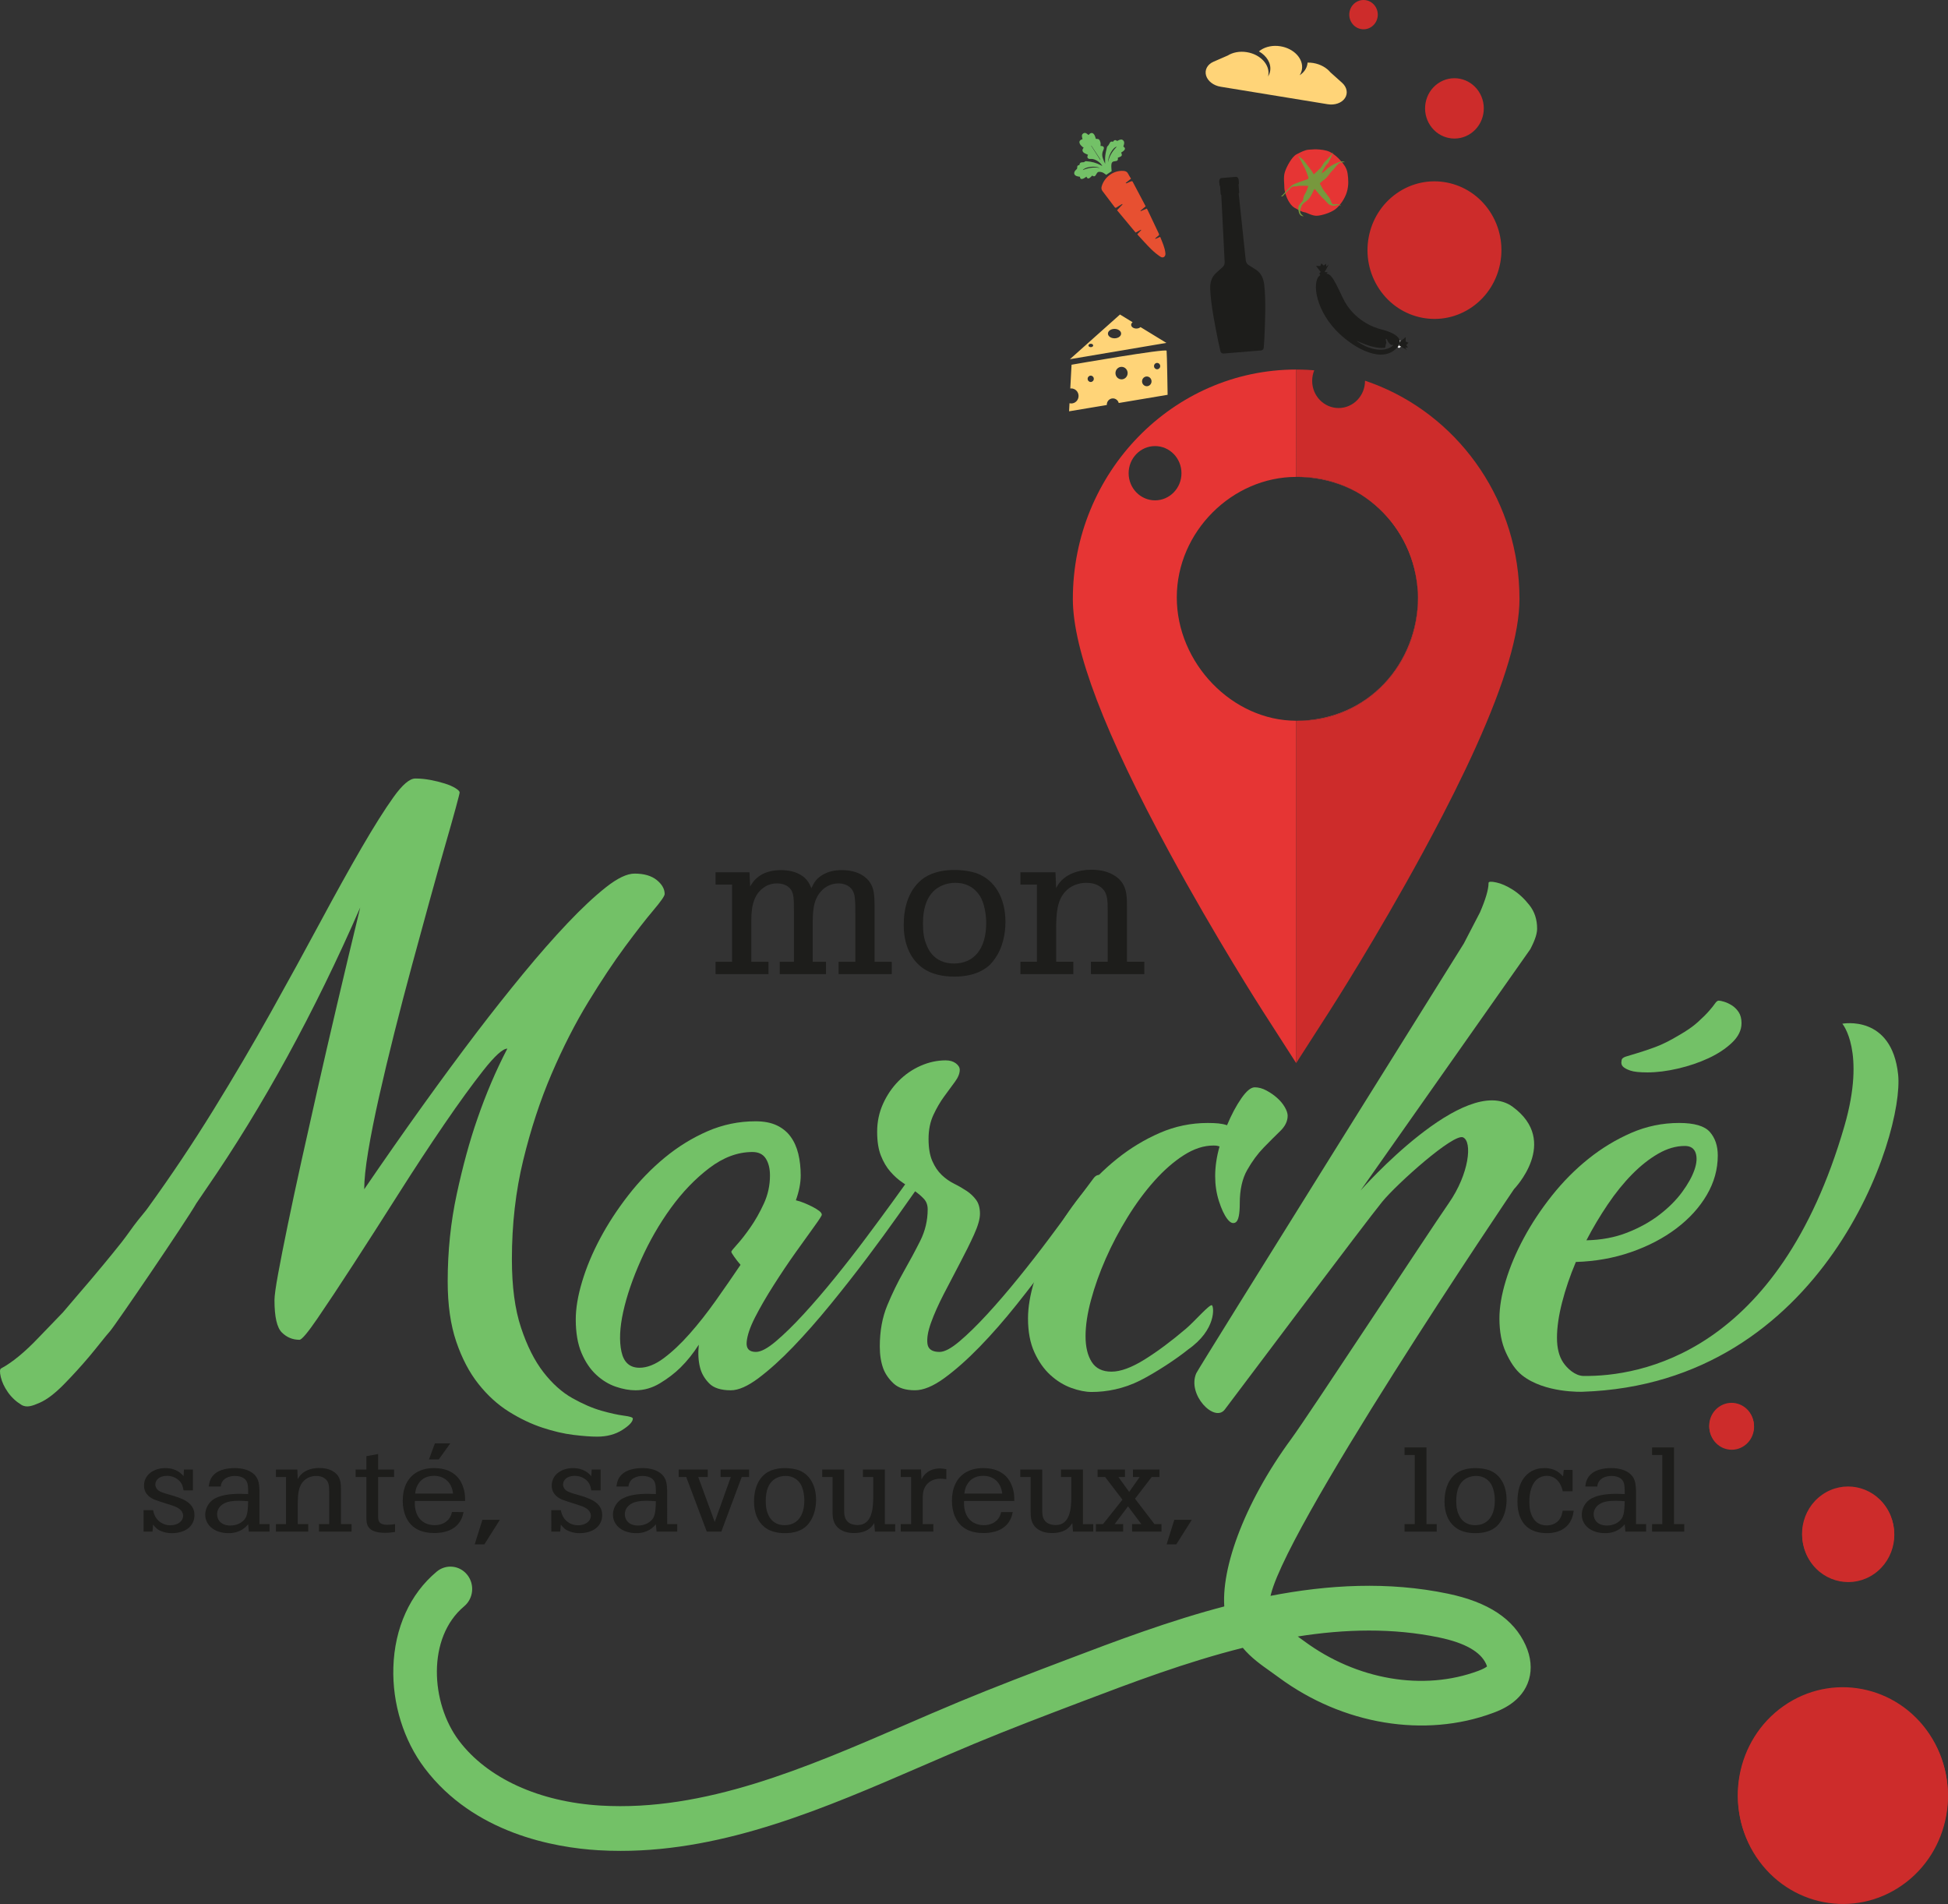 <?xml version="1.0" encoding="utf-8"?>
<!-- Generator: Adobe Illustrator 15.1.0, SVG Export Plug-In . SVG Version: 6.00 Build 0)  -->
<!DOCTYPE svg PUBLIC "-//W3C//DTD SVG 1.1//EN" "http://www.w3.org/Graphics/SVG/1.1/DTD/svg11.dtd">
<svg version="1.1" id="Layer_1" xmlns="http://www.w3.org/2000/svg" xmlns:xlink="http://www.w3.org/1999/xlink" x="0px" y="0px"
	 width="200.5px" height="195.927px" viewBox="0 0 200.5 195.927" enable-background="new 0 0 200.5 195.927" xml:space="preserve">
<rect x="0" y="0" width="200.5" height="195.927" fill="#333333" stroke="none"/>
<path fill="#CD2C2B" d="M153.33,21.739c2.151,3.226,1.35,7.631-1.791,9.841c-3.141,2.209-7.431,1.385-9.582-1.84
	c-2.15-3.226-1.349-7.632,1.793-9.841C146.89,17.69,151.18,18.515,153.33,21.739"/>
<path fill="#CD2C2B" d="M152.193,9.4c0.943,1.414,0.592,3.346-0.785,4.314c-1.377,0.97-3.259,0.608-4.201-0.807
	c-0.943-1.414-0.592-3.346,0.785-4.314C149.369,7.624,151.25,7.986,152.193,9.4"/>
<path fill="#CD2C2B" d="M141.553,0.655c0.459,0.688,0.287,1.624-0.381,2.096c-0.668,0.47-1.582,0.295-2.039-0.393
	c-0.459-0.687-0.287-1.624,0.381-2.095C140.182-0.206,141.096-0.031,141.553,0.655"/>
<path fill="#1D1D1B" d="M15.757,155.4c0.058,0.271,0.13,0.565,0.36,0.871c0.129,0.171,0.59,0.688,1.41,0.688
	c0.792,0,1.323-0.442,1.323-0.981c0-0.209-0.085-0.344-0.115-0.404c-0.157-0.271-0.432-0.43-0.762-0.565
	c-0.273-0.11-1.741-0.551-2.058-0.686c-0.244-0.1-1.093-0.468-1.093-1.448c0-1.178,1.093-1.803,2.173-1.803
	c1.18,0,1.698,0.601,1.898,0.834l0.043-0.688h0.921v2.146h-0.964c-0.043-0.208-0.086-0.49-0.23-0.724
	c-0.301-0.49-0.877-0.772-1.481-0.772c-0.777,0-1.195,0.43-1.195,0.896c0,0.271,0.159,0.479,0.288,0.588
	c0.23,0.186,0.561,0.283,1.166,0.455c1.222,0.355,2.575,0.748,2.575,2.109c0,1.018-0.806,1.852-2.345,1.852
	c-0.36,0-0.662-0.061-0.907-0.146c-0.561-0.171-0.777-0.454-1.007-0.736l-0.058,0.724h-0.921V155.4H15.757z"/>
<path fill="#1D1D1B" d="M26.707,156.836h1.036v0.772h-2.13l-0.072-0.748c-0.288,0.319-0.835,0.907-2.015,0.907
	c-1.481,0-2.402-0.846-2.402-1.9c0-0.576,0.288-1.153,0.747-1.509c0.678-0.504,1.785-0.638,2.821-0.638
	c0.273,0,0.576,0.012,0.849,0.023v-0.417c-0.014-0.466-0.029-0.907-0.432-1.201c-0.216-0.147-0.547-0.245-0.921-0.245
	c-0.547,0-1.38,0.208-1.468,1.091h-1.236c0.057-0.392,0.129-0.931,0.705-1.374c0.403-0.306,1.078-0.527,1.97-0.527
	c0.749,0,1.526,0.186,2.015,0.662c0.489,0.479,0.504,1.068,0.533,1.682V156.836z M24.59,154.432c-0.777,0-1.122,0.123-1.252,0.16
	c-0.646,0.22-0.993,0.699-0.993,1.226c0,0.639,0.475,1.165,1.353,1.165c0.619,0,1.036-0.231,1.266-0.428
	c0.461-0.381,0.547-0.822,0.576-2.074C25.167,154.457,24.893,154.432,24.59,154.432"/>
<path fill="#1D1D1B" d="M35.093,156.836h1.093v0.772h-3.353v-0.772h1.051v-3.238c0-0.687-0.014-1.153-0.475-1.472
	c-0.245-0.185-0.576-0.246-0.862-0.246c-0.518,0-1.009,0.197-1.324,0.553c-0.533,0.564-0.562,1.436-0.576,2.195v2.208h1.078v0.772
	h-3.323v-0.772h1.036v-4.845h-1.036v-0.773h2.202l0.043,0.994c0.072-0.135,0.173-0.32,0.36-0.503c0.36-0.356,1.006-0.65,1.841-0.65
	c0.489,0,0.978,0.085,1.381,0.319c0.849,0.478,0.864,1.238,0.864,1.938V156.836z"/>
<path fill="#1D1D1B" d="M38.919,149.623v1.595h1.641v0.772h-1.641v4.098c0.014,0.393,0.058,0.822,0.95,0.822
	c0.259,0,0.518-0.037,0.791-0.074v0.811c-0.388,0.049-0.676,0.086-1.007,0.086c-1.914,0-1.943-0.921-1.943-1.607v-4.135h-1.108
	v-0.772h1.108v-1.374L38.919,149.623z"/>
<path fill="#1D1D1B" d="M47.709,155.597c-0.272,1.521-1.466,2.159-3.021,2.159c-0.561,0-1.266-0.099-1.826-0.43
	c-0.979-0.563-1.411-1.704-1.411-2.883c0-1.165,0.375-2.354,1.51-2.979c0.418-0.222,0.979-0.394,1.699-0.394
	c2.302,0,2.849,1.51,2.977,1.865c0.232,0.625,0.232,1.042,0.232,1.521h-5.167c-0.014,0.28-0.014,0.589,0.072,0.956
	c0.203,0.858,0.849,1.533,1.972,1.533c0.619,0,1.036-0.232,1.266-0.441c0.36-0.319,0.461-0.699,0.504-0.908H47.709z M46.631,153.695
	c-0.144-1.251-0.993-1.828-1.957-1.828s-1.396,0.491-1.596,0.799c-0.275,0.403-0.304,0.735-0.347,1.029H46.631z M44.76,148.531
	h1.583l-1.18,1.645h-1.007L44.76,148.531z"/>
<polygon fill="#1D1D1B" points="49.652,156.395 51.449,156.395 49.853,158.921 48.86,158.921 "/>
<path fill="#1D1D1B" d="M57.722,155.4c0.058,0.271,0.13,0.565,0.36,0.871c0.129,0.171,0.59,0.688,1.41,0.688
	c0.792,0,1.323-0.442,1.323-0.981c0-0.209-0.085-0.344-0.115-0.404c-0.157-0.271-0.432-0.43-0.762-0.565
	c-0.273-0.11-1.741-0.551-2.058-0.686c-0.244-0.1-1.093-0.468-1.093-1.448c0-1.178,1.093-1.803,2.173-1.803
	c1.18,0,1.698,0.601,1.898,0.834l0.043-0.688h0.921v2.146h-0.964c-0.043-0.208-0.086-0.49-0.23-0.724
	c-0.301-0.49-0.877-0.772-1.481-0.772c-0.777,0-1.195,0.43-1.195,0.896c0,0.271,0.159,0.479,0.288,0.588
	c0.23,0.186,0.561,0.283,1.166,0.455c1.222,0.355,2.575,0.748,2.575,2.109c0,1.018-0.806,1.852-2.345,1.852
	c-0.36,0-0.662-0.061-0.907-0.146c-0.561-0.171-0.777-0.454-1.007-0.736l-0.058,0.724h-0.921V155.4H57.722z"/>
<path fill="#1D1D1B" d="M68.671,156.836h1.036v0.772h-2.13l-0.072-0.748c-0.288,0.319-0.835,0.907-2.015,0.907
	c-1.481,0-2.402-0.846-2.402-1.9c0-0.576,0.288-1.153,0.747-1.509c0.678-0.504,1.785-0.638,2.821-0.638
	c0.273,0,0.576,0.012,0.849,0.023v-0.417c-0.014-0.466-0.029-0.907-0.432-1.201c-0.216-0.147-0.547-0.245-0.921-0.245
	c-0.547,0-1.38,0.208-1.468,1.091h-1.236c0.057-0.392,0.129-0.931,0.705-1.374c0.402-0.306,1.078-0.527,1.97-0.527
	c0.749,0,1.526,0.186,2.015,0.662c0.489,0.479,0.504,1.068,0.533,1.682V156.836z M66.555,154.432c-0.777,0-1.122,0.123-1.252,0.16
	c-0.646,0.22-0.993,0.699-0.993,1.226c0,0.639,0.475,1.165,1.353,1.165c0.619,0,1.036-0.231,1.266-0.428
	c0.461-0.381,0.547-0.822,0.576-2.074C67.131,154.457,66.857,154.432,66.555,154.432"/>
<polygon fill="#1D1D1B" points="77.104,151.218 77.104,151.99 76.342,151.99 74.242,157.609 72.745,157.609 70.631,151.99 
	69.854,151.99 69.854,151.218 72.846,151.218 72.846,151.99 71.867,151.99 73.564,156.615 75.219,151.99 74.17,151.99 
	74.17,151.218 "/>
<path fill="#1D1D1B" d="M78.715,151.696c1.036-0.858,2.835-0.662,3.526-0.394c1.064,0.406,1.754,1.51,1.754,3.03
	c0,0.712-0.158,1.645-0.705,2.368c-0.187,0.271-0.806,1.067-2.503,1.067c-0.662,0-1.482-0.122-2.101-0.625
	c-0.719-0.577-1.079-1.51-1.079-2.613C77.607,153.499,77.866,152.408,78.715,151.696 M80.039,152.04
	c-0.964,0.405-1.223,1.41-1.223,2.392c0,0.503,0.043,0.958,0.244,1.398c0.087,0.221,0.475,1.117,1.698,1.117
	c1.28,0,2.028-0.945,2.028-2.54c0-0.663-0.158-1.288-0.358-1.644c-0.187-0.318-0.633-0.884-1.583-0.884
	C80.586,151.88,80.298,151.93,80.039,152.04"/>
<path fill="#1D1D1B" d="M84.628,151.218h2.258v4.306c0.016,0.368,0.043,0.871,0.504,1.178c0.288,0.196,0.662,0.233,0.878,0.233
	c1.511,0,1.597-1.754,1.612-2.858v-2.086h-1.065v-0.772h2.259v5.618h1.065v0.773h-2.087l-0.072-0.884
	c-0.201,0.319-0.633,1.03-2.101,1.03c-0.387,0-0.95-0.061-1.438-0.393c-0.734-0.515-0.748-1.263-0.748-1.79v-3.583h-1.065V151.218z"
	/>
<path fill="#1D1D1B" d="M94.843,152.248c0.129-0.244,0.259-0.49,0.604-0.748c0.36-0.258,0.819-0.393,1.281-0.393
	c0.229,0,0.416,0.037,0.675,0.074v1.03c-0.216-0.025-0.403-0.05-0.603-0.05c-0.763,0-1.18,0.344-1.353,0.528
	c-0.475,0.502-0.475,1.128-0.475,1.655v2.49h1.094v0.772h-3.353v-0.772h1.065v-4.846h-1.065v-0.771h2.086L94.843,152.248z"/>
<path fill="#1D1D1B" d="M104.237,155.597c-0.272,1.521-1.468,2.159-3.022,2.159c-0.561,0-1.265-0.099-1.826-0.43
	c-0.979-0.563-1.411-1.704-1.411-2.883c0-1.165,0.375-2.354,1.511-2.979c0.418-0.222,0.979-0.394,1.699-0.394
	c2.301,0,2.848,1.51,2.977,1.865c0.231,0.625,0.231,1.042,0.231,1.521H99.23c-0.014,0.28-0.014,0.589,0.072,0.956
	c0.202,0.858,0.848,1.533,1.971,1.533c0.619,0,1.035-0.232,1.266-0.441c0.36-0.319,0.461-0.699,0.504-0.908H104.237z
	 M103.158,153.695c-0.145-1.251-0.993-1.828-1.957-1.828c-0.963,0-1.395,0.491-1.596,0.799c-0.274,0.403-0.303,0.735-0.346,1.029
	H103.158z"/>
<path fill="#1D1D1B" d="M105.014,151.218h2.258v4.306c0.016,0.368,0.043,0.871,0.504,1.178c0.288,0.196,0.662,0.233,0.879,0.233
	c1.51,0,1.596-1.754,1.611-2.858v-2.086h-1.064v-0.772h2.258v5.618h1.065v0.773h-2.087l-0.072-0.884
	c-0.201,0.319-0.633,1.03-2.101,1.03c-0.388,0-0.95-0.061-1.438-0.393c-0.733-0.515-0.748-1.263-0.748-1.79v-3.583h-1.064V151.218z"
	/>
<polygon fill="#1D1D1B" points="112.969,151.218 115.789,151.218 115.789,151.99 115.113,151.99 116.222,153.524 117.3,151.99 
	116.609,151.99 116.609,151.218 119.343,151.218 119.343,151.99 118.537,151.99 116.824,154.224 118.824,156.836 119.545,156.836 
	119.545,157.609 116.523,157.609 116.523,156.836 117.473,156.836 116.104,155.008 114.725,156.836 115.603,156.836 
	115.603,157.609 112.797,157.609 112.797,156.836 113.529,156.836 115.531,154.321 113.746,151.99 112.969,151.99 "/>
<polygon fill="#1D1D1B" points="120.868,156.395 122.666,156.395 121.069,158.921 120.076,158.921 "/>
<polygon fill="#1D1D1B" points="144.563,148.948 146.821,148.948 146.821,156.835 147.873,156.835 147.873,157.608 144.563,157.608 
	144.563,156.835 145.614,156.835 145.614,149.722 144.563,149.722 "/>
<path fill="#1D1D1B" d="M149.786,151.696c1.036-0.858,2.835-0.662,3.526-0.394c1.063,0.406,1.754,1.51,1.754,3.03
	c0,0.712-0.158,1.645-0.705,2.368c-0.188,0.271-0.807,1.067-2.503,1.067c-0.662,0-1.482-0.122-2.101-0.625
	c-0.72-0.577-1.08-1.51-1.08-2.613C148.678,153.499,148.938,152.408,149.786,151.696 M151.11,152.04
	c-0.964,0.405-1.224,1.41-1.224,2.392c0,0.503,0.043,0.958,0.244,1.398c0.088,0.221,0.475,1.117,1.698,1.117
	c1.28,0,2.028-0.945,2.028-2.54c0-0.663-0.158-1.288-0.358-1.644c-0.187-0.318-0.633-0.884-1.583-0.884
	C151.657,151.88,151.369,151.93,151.11,152.04"/>
<path fill="#1D1D1B" d="M161.972,155.462c-0.043,0.356-0.172,1.289-1.065,1.865c-0.272,0.184-0.819,0.44-1.682,0.44
	c-1.756,0-2.346-0.919-2.52-1.177c-0.402-0.626-0.518-1.349-0.518-2.073c0-1.178,0.288-1.901,0.633-2.392
	c0.433-0.601,1.123-1.055,2.131-1.055c1.123,0,1.611,0.526,1.928,0.857l0.072-0.662h0.906v2.195h-1.008
	c-0.058-0.244-0.13-0.514-0.316-0.821c-0.2-0.331-0.633-0.772-1.323-0.772c-0.345,0-0.662,0.109-0.892,0.27
	c-0.303,0.209-0.547,0.553-0.691,0.97c-0.172,0.466-0.217,0.957-0.217,1.447c0,0.625,0.088,1.264,0.476,1.79
	c0.187,0.258,0.562,0.626,1.31,0.626c0.476,0,0.879-0.172,1.138-0.417c0.401-0.38,0.474-0.907,0.502-1.092H161.972z"/>
<path fill="#1D1D1B" d="M168.389,156.836h1.036v0.772h-2.13l-0.072-0.748c-0.288,0.319-0.835,0.907-2.016,0.907
	c-1.48,0-2.401-0.846-2.401-1.9c0-0.576,0.288-1.153,0.747-1.509c0.678-0.504,1.785-0.638,2.82-0.638
	c0.273,0,0.576,0.012,0.85,0.023v-0.417c-0.014-0.466-0.029-0.907-0.432-1.201c-0.217-0.147-0.547-0.245-0.922-0.245
	c-0.547,0-1.379,0.208-1.467,1.091h-1.236c0.057-0.392,0.129-0.931,0.705-1.374c0.402-0.306,1.078-0.527,1.97-0.527
	c0.749,0,1.526,0.186,2.015,0.662c0.489,0.479,0.504,1.068,0.533,1.682V156.836z M166.272,154.432c-0.776,0-1.122,0.123-1.252,0.16
	c-0.646,0.22-0.993,0.699-0.993,1.226c0,0.639,0.476,1.165,1.354,1.165c0.619,0,1.035-0.231,1.266-0.428
	c0.461-0.381,0.547-0.822,0.576-2.074C166.849,154.457,166.574,154.432,166.272,154.432"/>
<polygon fill="#1D1D1B" points="170.042,148.948 172.3,148.948 172.3,156.835 173.351,156.835 173.351,157.608 170.042,157.608 
	170.042,156.835 171.093,156.835 171.093,149.722 170.042,149.722 "/>
<path fill="#1D1D1B" d="M77.212,91.227c0.235-0.422,0.943-1.69,3.183-1.69c0.259,0,0.802,0.021,1.368,0.202
	c1.249,0.422,1.557,1.187,1.745,1.669c0.118-0.241,0.236-0.522,0.496-0.844c0.329-0.362,1.084-1.027,2.641-1.027
	c1.863,0,2.642,0.906,2.853,1.207c0.496,0.685,0.496,1.448,0.52,2.435v5.791h1.768v1.268h-5.471v-1.268h1.721v-5.007
	c0-0.503,0-1.007-0.047-1.509c-0.023-0.302-0.094-0.603-0.259-0.864c-0.284-0.442-0.827-0.685-1.415-0.685
	c-0.731,0-1.392,0.322-1.817,0.825c-0.825,0.905-0.849,2.152-0.849,3.559v3.681h1.369v1.268h-4.764v-1.268h1.462v-5.208
	c0-1.268-0.023-1.73-0.26-2.152c-0.353-0.543-0.943-0.704-1.486-0.704c-0.684,0-1.155,0.262-1.438,0.483
	c-1.179,0.885-1.202,2.454-1.202,3.54v4.041h1.768v1.268h-5.447v-1.268h1.697v-7.943h-1.697v-1.267h3.49L77.212,91.227z"/>
<path fill="#1D1D1B" d="M94.834,90.543c1.697-1.407,4.645-1.086,5.777-0.645c1.747,0.664,2.877,2.475,2.877,4.968
	c0,1.166-0.26,2.695-1.155,3.882c-0.308,0.441-1.321,1.75-4.104,1.75c-1.084,0-2.429-0.201-3.443-1.026
	c-1.179-0.945-1.769-2.473-1.769-4.284C93.017,93.5,93.442,91.71,94.834,90.543 M97.002,91.105c-1.58,0.664-2.004,2.313-2.004,3.922
	c0,0.825,0.071,1.568,0.401,2.292c0.142,0.362,0.778,1.831,2.783,1.831c2.099,0,3.324-1.549,3.324-4.163
	c0-1.087-0.259-2.111-0.588-2.694c-0.307-0.523-1.039-1.448-2.595-1.448C97.899,90.845,97.427,90.925,97.002,91.105"/>
<path fill="#1D1D1B" d="M115.99,98.969h1.793v1.268h-5.496v-1.268h1.723V93.66c0-1.126-0.023-1.891-0.777-2.414
	c-0.402-0.301-0.945-0.401-1.416-0.401c-0.848,0-1.65,0.321-2.17,0.904c-0.873,0.925-0.92,2.353-0.942,3.601v3.619h1.769v1.268
	h-5.447v-1.268h1.697v-7.943h-1.697v-1.268h3.607l0.071,1.629c0.117-0.221,0.282-0.521,0.588-0.824
	c0.591-0.583,1.652-1.065,3.019-1.065c0.804,0,1.605,0.141,2.265,0.522c1.392,0.784,1.415,2.031,1.415,3.179V98.969z"/>
<path fill="#73C167" d="M122.088,136.711c-1.508,1.286-2.933,2.347-4.273,3.183c-1.342,0.836-2.48,1.254-3.415,1.254
	s-1.612-0.333-2.035-0.999c-0.422-0.665-0.633-1.548-0.633-2.647c0-1.099,0.188-2.346,0.565-3.738
	c0.377-1.394,0.882-2.811,1.515-4.25c0.633-1.44,1.38-2.856,2.239-4.25s1.777-2.64,2.758-3.739s1.99-1.981,3.029-2.647
	c1.041-0.666,2.059-0.999,3.054-0.999c0.149,0,0.271,0.009,0.362,0.023c0.09,0.016,0.18,0.04,0.271,0.07
	c-0.151,0.526-0.265,1.045-0.339,1.556c-0.076,0.511-0.113,1.015-0.113,1.51c0,0.898,0.127,1.749,0.385,2.554
	c0.256,0.807,0.541,1.417,0.858,1.836c0.317,0.418,0.61,0.533,0.882,0.348c0.271-0.187,0.407-0.836,0.407-1.951
	c0-1.393,0.256-2.538,0.769-3.437c0.512-0.897,1.078-1.664,1.696-2.3c0.617-0.634,1.183-1.198,1.695-1.694
	c0.513-0.495,0.769-1.022,0.769-1.579c0-0.248-0.098-0.542-0.294-0.883s-0.46-0.657-0.791-0.952c-0.331-0.294-0.7-0.549-1.108-0.767
	c-0.406-0.217-0.807-0.324-1.197-0.324c-0.393,0-0.854,0.379-1.38,1.138c-0.528,0.759-1.017,1.68-1.47,2.763
	c-0.271-0.093-0.565-0.153-0.881-0.186c-0.317-0.03-0.687-0.046-1.108-0.046c-1.72,0-3.362,0.341-4.929,1.021
	c-1.568,0.682-3.039,1.572-4.41,2.671c-1.373,1.1-2.623,2.361-3.754,3.785c-1.129,1.424-2.094,2.88-2.894,4.366
	c-0.799,1.486-1.417,2.949-1.854,4.389c-0.438,1.44-0.655,2.733-0.655,3.878c0,1.363,0.218,2.524,0.655,3.484
	s0.988,1.741,1.65,2.345c0.663,0.604,1.381,1.045,2.149,1.324c0.768,0.278,1.469,0.418,2.102,0.418c1.538,0,3.286-0.326,4.976-1.178
	c1.627-0.821,3.783-2.244,4.959-3.202c2.889-2.022,2.656-4.363,2.445-4.537C124.531,134.146,122.965,135.963,122.088,136.711"/>
<path fill="#73C167" d="M130.695,164.688c0.559-6.029,25.139-42.326,25.139-42.326s4.752-4.881-0.141-8.47
	c-4.893-3.588-15.653,8.613-15.653,8.613l17.47-24.833c0.562-1.079,0.699-1.678,0.699-2.123c0-0.931-0.263-1.73-0.787-2.4
	c-0.526-0.67-1.097-1.2-1.713-1.591c-0.615-0.39-1.187-0.642-1.711-0.753c-0.525-0.112-0.787-0.093-0.787,0.056
	c0,0.665-0.3,1.681-0.885,3.032l-1.664,3.205c0,0-27.296,43.672-27.533,44.212c-0.968,2.202,1.885,5.132,2.936,3.732
	c0.666-0.889,14.675-19.522,16.212-21.389c1.537-1.867,7.329-7.046,8.308-6.615s0.637,3.744-1.459,6.759
	c-2.097,3.015-14.391,21.78-16.213,24.259c-4.963,6.751-7.509,13.888-6.81,18.051c0.001,0.004-0.011-0.15-0.011-0.15
	c0.018,0.091,0.023,0.099,0.01-0.021c-0.024-0.193-0.055-0.245-0.055-0.245"/>
<path fill="#73C167" d="M167.806,110.168c0.36,0.124,0.948,0.186,1.765,0.186c0.963,0,2.012-0.132,3.141-0.395
	c1.132-0.264,2.179-0.619,3.144-1.068c0.966-0.449,1.771-0.983,2.42-1.603c0.647-0.619,0.972-1.284,0.972-1.997
	c0-0.466-0.098-0.844-0.293-1.139c-0.196-0.294-0.431-0.525-0.701-0.696c-0.271-0.169-0.536-0.294-0.793-0.371
	c-0.256-0.077-0.444-0.116-0.564-0.116s-0.248,0.101-0.384,0.302c-0.136,0.202-0.347,0.464-0.634,0.789
	c-0.286,0.325-0.672,0.705-1.153,1.138c-0.481,0.435-1.13,0.884-1.944,1.348c-0.875,0.526-1.666,0.922-2.373,1.185
	c-0.709,0.263-1.328,0.472-1.854,0.627c-0.528,0.155-0.935,0.278-1.222,0.371s-0.43,0.232-0.43,0.418
	c-0.06,0.248-0.015,0.449,0.137,0.604C167.188,109.904,167.443,110.044,167.806,110.168"/>
<path fill="#73C167" d="M195.366,110.563c-0.663-6.201-5.743-5.218-5.743-5.218s2.444,2.829,0.221,10.511
	c-6.786,23.455-21.073,25.815-26.889,25.735c-0.861-0.031-1.668-0.794-2.068-1.396c-0.422-0.634-0.633-1.478-0.633-2.53
	s0.172-2.261,0.52-3.623s0.82-2.756,1.424-4.181c2.02-0.062,3.919-0.401,5.699-1.021c1.777-0.619,3.33-1.433,4.656-2.438
	c1.328-1.006,2.367-2.151,3.121-3.437s1.131-2.641,1.131-4.064c0-0.991-0.271-1.796-0.814-2.415
	c-0.542-0.619-1.598-0.929-3.166-0.929c-1.718,0-3.361,0.341-4.928,1.021c-1.568,0.683-3.038,1.572-4.41,2.672
	s-2.622,2.361-3.753,3.784c-1.131,1.426-2.097,2.881-2.894,4.367c-0.801,1.486-1.418,2.949-1.854,4.39
	c-0.438,1.438-0.655,2.732-0.655,3.878c0,1.362,0.217,2.523,0.655,3.482c0.437,0.961,0.953,1.784,1.649,2.347
	c2.338,1.882,6.248,1.719,6.248,1.719C187.77,142.407,196.028,116.763,195.366,110.563 M165.477,123.944
	c0.798-1.182,1.635-2.217,2.51-3.104c0.874-0.888,1.771-1.594,2.689-2.123c0.92-0.529,1.832-0.794,2.736-0.794
	c0.573,0,0.942,0.233,1.109,0.701c0.164,0.466,0.127,1.05-0.114,1.749c-0.241,0.7-0.663,1.463-1.266,2.286
	c-0.603,0.824-1.38,1.603-2.329,2.334c-0.949,0.732-2.057,1.347-3.323,1.845c-1.267,0.497-2.668,0.762-4.206,0.793
	C163.946,126.355,164.678,125.127,165.477,123.944"/>
<path fill="#73C167" d="M63.896,190.462c-0.771,0-1.544-0.021-2.322-0.067c-4.493-0.269-12.789-1.723-17.872-8.451
	c-2.159-2.858-3.331-6.638-3.215-10.369c0.126-4.051,1.71-7.548,4.459-9.847c0.959-0.803,2.37-0.654,3.151,0.332
	c0.781,0.984,0.636,2.433-0.323,3.235c-3.851,3.221-3.458,9.957-0.533,13.829c2.919,3.865,8.238,6.299,14.593,6.677
	c10.667,0.632,21.125-3.891,31.239-8.266c1.829-0.792,3.721-1.611,5.583-2.386c3.694-1.536,7.477-2.973,11.136-4.362
	c5.029-1.909,10.597-4.022,16.434-5.536c-0.395-5.038,3.273-10.216,7.895-16.744c0.649-0.915,1.317-1.859,1.998-2.836
	c0.719-1.032,1.684-2.206,2.689-1.466s1.238,2.176,0.518,3.21c-0.686,0.985-1.361,1.939-2.017,2.864
	c-3.672,5.186-6.446,10.651-6.624,13.956c6-1.168,12.203-1.521,18.344-0.239c4.161,0.869,6.776,2.603,7.995,5.3
	c0.548,1.212,0.668,2.433,0.349,3.53c-0.674,2.313-2.946,3.159-3.693,3.438c-7.025,2.615-15.48,1.217-22.068-3.654
	c-0.281-0.208-0.561-0.406-0.834-0.6c-0.976-0.69-2.018-1.429-2.861-2.442c-5.85,1.465-11.483,3.604-16.539,5.522
	c-3.658,1.39-7.409,2.814-11.039,4.323c-1.833,0.763-3.711,1.575-5.526,2.361C84.931,186.05,74.733,190.462,63.896,190.462
	 M133.572,168.401c0.217,0.154,0.436,0.311,0.657,0.475c5.401,3.995,12.269,5.168,17.925,3.063c0.54-0.202,0.791-0.367,0.898-0.453
	c-0.016-0.062-0.042-0.146-0.09-0.251c-0.571-1.263-2.194-2.182-4.826-2.73C143.35,167.505,138.428,167.632,133.572,168.401"/>
<path fill="#73C167" d="M64.203,145.675c-0.624-0.081-1.394-0.25-2.309-0.51c-0.916-0.261-1.91-0.691-2.981-1.291
	c-1.073-0.602-2.066-1.492-2.982-2.672c-0.916-1.182-1.686-2.711-2.308-4.593c-0.625-1.882-0.936-4.224-0.936-7.024
	c0-3.604,0.389-7.005,1.169-10.207c0.779-3.202,1.754-6.164,2.923-8.886c1.169-2.723,2.426-5.184,3.77-7.386
	c1.345-2.2,2.602-4.092,3.771-5.674c1.169-1.581,2.143-2.831,2.923-3.753c0.779-0.92,1.169-1.479,1.169-1.681
	c0-0.52-0.273-1-0.818-1.441c-0.547-0.439-1.306-0.66-2.28-0.66c-0.78,0-1.764,0.472-2.952,1.411
	c-1.19,0.941-2.505,2.171-3.946,3.692c-1.442,1.521-2.962,3.253-4.56,5.194s-3.176,3.932-4.735,5.974
	c-3.624,4.763-7.502,10.167-11.633,16.211c0-0.961,0.136-2.261,0.409-3.903c0.273-1.641,0.643-3.502,1.111-5.584
	c0.468-2.08,0.994-4.281,1.578-6.604c0.585-2.321,1.189-4.633,1.813-6.936c0.622-2.301,1.227-4.512,1.812-6.634
	c0.584-2.121,1.111-3.993,1.578-5.614c0.468-1.62,0.838-2.932,1.111-3.932c0.272-1.001,0.409-1.541,0.409-1.622
	c0-0.12-0.146-0.27-0.439-0.45c-0.292-0.18-0.662-0.34-1.11-0.479c-0.448-0.141-0.935-0.26-1.461-0.361
	c-0.527-0.099-1.044-0.149-1.55-0.149c-0.584,0-1.335,0.641-2.25,1.922c-0.916,1.28-2.008,3.012-3.274,5.192
	c-1.267,2.183-2.68,4.725-4.238,7.625c-1.559,2.903-3.254,5.995-5.086,9.276c-1.832,3.283-3.81,6.645-5.933,10.087
	c-2.125,3.443-4.375,6.805-6.752,10.087c-0.066,0.091-0.136,0.179-0.202,0.271c-0.538,0.646-1.099,1.338-1.683,2.168
	c-0.259,0.366-0.54,0.738-0.827,1.111c-0.623,0.782-1.25,1.556-1.883,2.318c-0.434,0.517-0.863,1.027-1.276,1.525
	c-0.537,0.632-1.074,1.261-1.612,1.883c-0.443,0.514-0.858,1.001-1.253,1.471c-0.844,0.896-1.684,1.731-2.48,2.572
	c-1.424,1.502-2.716,2.566-3.873,3.192c-0.153,0.067-0.168,0.364-0.044,0.891c0.124,0.525,0.37,1.049,0.737,1.569
	c0.367,0.521,0.826,0.95,1.378,1.289c0.553,0.34,1.163,0.105,1.897-0.216c0.734-0.32,1.565-0.954,2.493-1.899
	c0.928-0.946,1.805-1.91,2.633-2.893c0.828-0.982,1.61-2.016,2.109-2.573c0.498-0.555,7.803-11.263,8.886-13.16
	c0.342-0.509,0.682-1.011,1.021-1.5c5.846-8.486,11.126-18.134,15.842-28.94c-1.676,6.925-3.157,13.23-4.443,18.913
	c-0.546,2.402-1.081,4.794-1.607,7.174c-0.527,2.382-0.994,4.564-1.403,6.545c-0.409,1.981-0.741,3.662-0.994,5.043
	c-0.254,1.381-0.38,2.292-0.38,2.732c0,1.721,0.253,2.832,0.76,3.332c0.506,0.501,1.111,0.751,1.812,0.751
	c0.234,0,0.857-0.74,1.871-2.223c1.013-1.479,2.24-3.332,3.683-5.553c1.441-2.222,2.981-4.623,4.618-7.205
	c1.637-2.582,3.215-4.983,4.735-7.205s2.864-4.071,4.033-5.554c1.169-1.479,1.988-2.221,2.455-2.221
	c-1.169,2.242-2.202,4.663-3.098,7.265c-0.78,2.242-1.481,4.803-2.104,7.686c-0.624,2.882-0.936,5.884-0.936,9.006
	c0,2.401,0.293,4.463,0.877,6.184c0.585,1.722,1.345,3.172,2.28,4.354c0.935,1.18,1.978,2.131,3.127,2.852
	c1.15,0.72,2.3,1.271,3.449,1.651c1.15,0.38,2.222,0.63,3.216,0.75c0.994,0.12,1.802,0.181,2.426,0.181
	c1.013,0,1.879-0.231,2.601-0.691c0.721-0.46,1.081-0.851,1.081-1.171C65.138,145.854,64.826,145.755,64.203,145.675"/>
<path fill="#73C167" d="M113.775,121.307c-0.045-0.169-0.136-0.286-0.271-0.348c-0.136-0.063-0.294-0.077-0.476-0.046
	c-0.18,0.03-0.346,0.154-0.498,0.371c-0.422,0.558-1.032,1.386-1.83,2.484c-0.799,1.101-1.696,2.315-2.691,3.646
	c-0.995,1.332-2.05,2.687-3.165,4.063c-1.116,1.378-2.194,2.632-3.234,3.763c-1.04,1.131-1.989,2.06-2.849,2.786
	c-0.859,0.729-1.545,1.092-2.057,1.092c-0.754,0-1.169-0.278-1.244-0.835c-0.075-0.559,0.045-1.278,0.362-2.16
	c0.316-0.883,0.753-1.865,1.311-2.95c0.558-1.083,1.115-2.151,1.673-3.204c0.558-1.053,1.041-2.028,1.448-2.926
	c0.407-0.898,0.61-1.61,0.61-2.137c0-0.589-0.128-1.061-0.384-1.417c-0.257-0.355-0.581-0.665-0.972-0.93
	c-0.393-0.262-0.822-0.511-1.289-0.743c-0.468-0.231-0.898-0.533-1.289-0.904c-0.392-0.372-0.716-0.853-0.972-1.44
	c-0.257-0.588-0.385-1.347-0.385-2.275c0-0.93,0.166-1.749,0.498-2.463c0.331-0.712,0.701-1.347,1.108-1.903
	c0.406-0.558,0.775-1.061,1.108-1.509c0.331-0.449,0.497-0.86,0.497-1.231c0-0.248-0.136-0.472-0.407-0.674
	c-0.271-0.201-0.618-0.302-1.04-0.302c-0.875,0-1.734,0.186-2.578,0.558c-0.844,0.371-1.598,0.89-2.261,1.556
	s-1.198,1.448-1.605,2.346c-0.407,0.898-0.611,1.857-0.611,2.88c0,0.99,0.128,1.811,0.385,2.461c0.256,0.65,0.58,1.201,0.972,1.648
	c0.391,0.449,0.806,0.821,1.244,1.115c0.097,0.065,0.188,0.129,0.283,0.193c-0.359,0.504-0.811,1.13-1.368,1.896
	c-0.799,1.101-1.696,2.315-2.691,3.646c-0.995,1.332-2.05,2.687-3.165,4.063c-1.116,1.378-2.194,2.632-3.234,3.763
	s-1.989,2.06-2.849,2.786c-0.859,0.729-1.545,1.092-2.057,1.092c-0.694,0-1.011-0.34-0.95-1.021c0.06-0.681,0.346-1.524,0.859-2.531
	c0.513-1.006,1.153-2.113,1.922-3.32c0.769-1.208,1.522-2.33,2.261-3.368c0.738-1.037,1.372-1.919,1.899-2.647
	c0.528-0.728,0.792-1.138,0.792-1.23c0-0.124-0.09-0.256-0.271-0.396c-0.181-0.139-0.408-0.277-0.679-0.418
	c-0.271-0.139-0.558-0.27-0.859-0.395c-0.302-0.123-0.588-0.216-0.859-0.278c0.331-0.929,0.497-1.781,0.497-2.555
	c0-0.805-0.083-1.548-0.248-2.229c-0.166-0.681-0.43-1.27-0.792-1.765c-0.362-0.495-0.836-0.883-1.424-1.161
	c-0.588-0.279-1.32-0.419-2.194-0.419c-1.718,0-3.361,0.342-4.929,1.022c-1.568,0.682-3.037,1.587-4.409,2.718
	c-1.372,1.13-2.623,2.423-3.753,3.878c-1.131,1.456-2.096,2.934-2.894,4.435c-0.8,1.502-1.418,2.981-1.854,4.437
	c-0.438,1.456-0.656,2.756-0.656,3.9c0,1.363,0.196,2.51,0.588,3.438c0.391,0.928,0.896,1.679,1.515,2.252
	c0.617,0.573,1.288,0.983,2.012,1.231c0.724,0.247,1.402,0.37,2.035,0.37c0.874,0,1.711-0.238,2.51-0.719
	c0.798-0.479,1.499-1.014,2.102-1.603c0.694-0.682,1.327-1.471,1.9-2.369c-0.09,0.898-0.045,1.688,0.136,2.369
	c0.15,0.589,0.459,1.123,0.927,1.603c0.467,0.48,1.213,0.719,2.238,0.719c0.784,0,1.733-0.418,2.849-1.254
	c1.115-0.836,2.298-1.903,3.55-3.204c1.25-1.301,2.539-2.764,3.866-4.39c1.327-1.625,2.578-3.22,3.754-4.783
	c1.175-1.563,2.245-3.026,3.21-4.39c0.688-0.971,1.264-1.786,1.737-2.458c0.361,0.262,0.667,0.523,0.908,0.786
	c0.256,0.278,0.385,0.635,0.385,1.068c0,1.146-0.257,2.229-0.769,3.251c-0.513,1.022-1.078,2.075-1.696,3.158
	c-0.618,1.084-1.183,2.245-1.696,3.484c-0.512,1.238-0.768,2.646-0.768,4.226c0,0.868,0.12,1.626,0.361,2.276
	c0.211,0.557,0.566,1.068,1.063,1.533c0.497,0.464,1.228,0.695,2.193,0.695c0.874,0,1.884-0.418,3.03-1.254s2.352-1.903,3.618-3.204
	s2.547-2.764,3.844-4.39c1.296-1.625,2.517-3.22,3.662-4.783s2.186-3.026,3.121-4.39c0.934-1.362,1.673-2.43,2.216-3.204
	C113.783,121.656,113.82,121.478,113.775,121.307 M73.665,133.848c-0.89,1.254-1.786,2.393-2.691,3.414
	c-0.904,1.022-1.794,1.857-2.668,2.508c-0.875,0.65-1.703,0.976-2.487,0.976c-0.995,0-1.613-0.549-1.854-1.649
	c-0.242-1.099-0.181-2.469,0.181-4.11c0.362-1.641,0.972-3.421,1.831-5.342c0.86-1.919,1.884-3.699,3.075-5.341
	c1.191-1.64,2.51-3.011,3.957-4.11c1.447-1.099,2.924-1.648,4.432-1.648c0.633,0,1.092,0.225,1.379,0.673
	c0.286,0.45,0.43,1.03,0.43,1.742c0,1.021-0.212,1.99-0.633,2.902c-0.423,0.914-0.882,1.727-1.38,2.438
	c-0.497,0.713-0.949,1.294-1.356,1.742c-0.407,0.449-0.611,0.705-0.611,0.766c0,0.063,0.098,0.233,0.294,0.511
	c0.196,0.279,0.414,0.559,0.656,0.837C75.406,131.363,74.554,132.594,73.665,133.848"/>
<path fill="#FFD478" d="M138.135,8.519l-1.194-1.07l-0.001,0.001c-0.397-0.479-1.028-0.845-1.776-0.967
	c-0.198-0.032-0.394-0.044-0.584-0.041c-0.003,0.043-0.005,0.086-0.012,0.129c-0.075,0.485-0.371,0.892-0.8,1.172
	c0.119-0.186,0.203-0.391,0.236-0.613c0.168-1.081-0.822-2.14-2.211-2.367c-0.764-0.125-1.488,0.03-2.015,0.374
	c-0.072,0.047-0.142,0.096-0.204,0.15c0.798,0.453,1.281,1.219,1.161,1.998c-0.033,0.213-0.11,0.408-0.22,0.588
	c0.011-0.046,0.022-0.091,0.031-0.139c0.166-1.081-0.824-2.14-2.212-2.366c-0.749-0.122-1.458,0.024-1.981,0.353V5.719l-0.45,0.196
	l-1.009,0.44c-0.62,0.271-0.924,0.836-0.758,1.413c0.166,0.576,0.766,1.039,1.498,1.157l11.02,1.8
	c0.732,0.122,1.441-0.128,1.773-0.623S138.643,8.974,138.135,8.519"/>
<path fill-rule="evenodd" clip-rule="evenodd" fill="#1D1D1B" d="M127.494,19.917l0.726,6.865c0.022,0.214,0.13,0.39,0.308,0.502
	c0.26,0.166,0.525,0.32,0.782,0.497c0.537,0.373,0.742,0.927,0.812,1.528c0.187,1.59,0.091,3.856,0.014,5.529
	c-0.016,0.316-0.036,0.632-0.064,0.945c-0.014,0.15-0.129,0.268-0.275,0.279l-3.864,0.318c-0.147,0.012-0.278-0.084-0.315-0.23
	c-0.075-0.305-0.146-0.613-0.209-0.924c-0.336-1.638-0.782-3.86-0.846-5.46c-0.023-0.605,0.094-1.187,0.566-1.642
	c0.225-0.218,0.464-0.412,0.693-0.618c0.158-0.142,0.237-0.331,0.227-0.548l-0.348-6.882c-0.034-0.02-0.06-0.058-0.063-0.103
	l-0.065-0.839c-0.028-0.008-0.051-0.034-0.054-0.066l-0.036-0.463c-0.002-0.028,0.012-0.054,0.034-0.069
	c0.002-0.11,0.085-0.205,0.195-0.214l1.504-0.124c0.11-0.009,0.207,0.07,0.226,0.181c0.024,0.01,0.041,0.033,0.043,0.063
	l0.037,0.462c0.002,0.032-0.015,0.062-0.043,0.074l0.064,0.812C127.545,19.841,127.525,19.887,127.494,19.917"/>
<path fill="#FFD478" d="M117.389,33.659c-0.098,0.091-0.25,0.15-0.426,0.15c-0.297,0-0.537-0.172-0.537-0.384
	c0-0.103,0.058-0.196,0.15-0.265l-1.3-0.795l-5.156,4.599l9.931-1.678L117.389,33.659z M112.274,35.723
	c-0.136,0-0.244-0.078-0.244-0.175c0-0.096,0.108-0.174,0.244-0.174c0.134,0,0.243,0.078,0.243,0.174
	C112.518,35.645,112.408,35.723,112.274,35.723 M114.715,34.813c-0.375,0-0.68-0.217-0.68-0.484c0-0.269,0.305-0.485,0.68-0.485
	s0.678,0.217,0.678,0.485C115.393,34.596,115.09,34.813,114.715,34.813"/>
<path fill="#FFD478" d="M114.545,40.997c0.289,0,0.53,0.201,0.603,0.473l5.03-0.843c0,0-0.063-4.271-0.105-4.534
	c-0.042-0.261-9.783,1.439-9.783,1.439l-0.13,2.448c0.033-0.005,0.065-0.008,0.099-0.008c0.416,0,0.754,0.347,0.754,0.774
	c0,0.427-0.338,0.772-0.754,0.772c-0.062,0-0.121-0.008-0.179-0.022l-0.044,0.83l3.885-0.651c0-0.012-0.002-0.023-0.002-0.036
	C113.918,41.285,114.199,40.997,114.545,40.997 M119.096,37.346c0.177,0,0.32,0.147,0.32,0.327c0,0.182-0.144,0.327-0.32,0.327
	c-0.176,0-0.317-0.146-0.317-0.327C118.778,37.493,118.92,37.346,119.096,37.346 M118.035,38.741c0.27,0,0.488,0.225,0.488,0.502
	c0,0.276-0.219,0.501-0.488,0.501s-0.488-0.225-0.488-0.501C117.547,38.966,117.766,38.741,118.035,38.741 M115.437,37.75
	c0.345,0,0.626,0.287,0.626,0.643s-0.281,0.644-0.626,0.644c-0.347,0-0.626-0.288-0.626-0.644S115.09,37.75,115.437,37.75
	 M112.264,39.308c-0.176,0-0.318-0.146-0.318-0.326c0-0.182,0.143-0.327,0.318-0.327s0.317,0.146,0.317,0.327
	C112.581,39.162,112.439,39.308,112.264,39.308"/>
<polygon fill="#1D1D1B" points="135.945,28.374 135.79,28.146 135.949,27.973 136.662,28.014 136.48,28.211 "/>
<polygon fill="#FFFFFF" points="143.797,35.675 143.987,35.814 144.24,35.639 144.131,35.018 143.852,35.025 "/>
<polygon fill="#1D1D1B" points="135.934,27.989 135.456,27.36 135.891,27.377 136.005,27.1 136.245,27.333 136.475,27.133 
	136.52,27.431 136.766,27.214 136.298,28.076 "/>
<polygon fill="#1D1D1B" points="144.073,35.176 144.686,34.685 144.68,35.142 144.963,35.271 144.734,35.518 144.918,35.742 
	144.622,35.781 144.831,36.031 143.99,35.551 "/>
<path fill="#1D1D1B" d="M142.163,33.894c-0.706-0.173-2.851-0.909-3.962-3.256s-1.307-2.726-2.232-2.365
	c-0.927,0.361-0.76,3.285,1.521,5.697c1.523,1.611,4.361,3.365,6.012,2.073C145.153,34.751,142.868,34.066,142.163,33.894
	 M143.357,35.558c-0.021,0.022-0.053,0.052-0.098,0.086c-0.023,0.017-0.049,0.035-0.076,0.056c-0.029,0.017-0.062,0.035-0.096,0.056
	c-0.033,0.021-0.072,0.035-0.111,0.055c-0.041,0.021-0.084,0.037-0.129,0.052c-0.047,0.016-0.095,0.035-0.145,0.048
	c-0.051,0.012-0.104,0.023-0.158,0.036c-0.054,0.014-0.111,0.016-0.169,0.024c-0.058,0.007-0.116,0.016-0.178,0.015
	c-0.121,0.001-0.246,0.008-0.372-0.01c-0.063-0.007-0.127-0.011-0.189-0.021l-0.189-0.035c-0.127-0.022-0.249-0.062-0.37-0.096
	c-0.06-0.02-0.121-0.035-0.179-0.058c-0.057-0.022-0.113-0.046-0.17-0.067c-0.11-0.047-0.219-0.088-0.314-0.141
	c-0.098-0.05-0.189-0.099-0.273-0.144c-0.084-0.043-0.156-0.096-0.222-0.137c-0.065-0.043-0.121-0.08-0.167-0.111
	c-0.092-0.063-0.143-0.101-0.143-0.101s0.059,0.023,0.16,0.065c0.052,0.021,0.113,0.047,0.184,0.077s0.148,0.068,0.236,0.1
	c0.089,0.033,0.184,0.069,0.283,0.109c0.098,0.044,0.207,0.072,0.315,0.112c0.056,0.018,0.11,0.036,0.167,0.057
	c0.057,0.017,0.116,0.03,0.174,0.047c0.117,0.033,0.235,0.068,0.355,0.086l0.181,0.038c0.06,0.01,0.12,0.015,0.181,0.022
	c0.06,0.005,0.118,0.018,0.176,0.019c0.06,0.003,0.117,0.005,0.175,0.008c0.057,0.005,0.112-0.002,0.168-0.003
	c0.054-0.003,0.108,0,0.159-0.008c0.104-0.013,0.078-0.448,0.168-0.47c0.022-0.005-0.079-0.432-0.06-0.438
	c0.021-0.006,0.042-0.013,0.063-0.019c0.04-0.013,0.204,0.404,0.239,0.391s0.131,0.187,0.162,0.175
	c0.028-0.013,0.088,0.08,0.112,0.069c0.048-0.024,0.103,0.009,0.128-0.007s0.055,0.027,0.055,0.027S143.379,35.537,143.357,35.558"
	/>
<path fill="#E75031" d="M113.4,19.15c-0.061,0.199-0.045,0.357,0.082,0.521c0.42,0.547,0.836,1.099,1.25,1.651
	c0.072,0.096,0.127,0.07,0.212,0.012c0.18-0.125,0.37-0.231,0.558-0.345c0.012,0.017,0.023,0.034,0.034,0.052
	c-0.183,0.192-0.367,0.386-0.563,0.593c0.649,0.781,1.283,1.542,1.914,2.299c0.195-0.105,0.369-0.199,0.543-0.293
	c0.01,0.015,0.019,0.029,0.027,0.044c-0.132,0.138-0.264,0.275-0.398,0.415c0.033,0.044,0.051,0.078,0.076,0.105
	c0.443,0.477,0.873,0.967,1.336,1.424c0.295,0.291,0.619,0.557,0.961,0.786c0.281,0.188,0.551-0.004,0.519-0.348
	c-0.058-0.599-0.319-1.131-0.537-1.692c-0.177,0.076-0.335,0.143-0.492,0.21c-0.009-0.016-0.017-0.029-0.026-0.044
	c0.104-0.09,0.199-0.193,0.312-0.269c0.104-0.068,0.113-0.13,0.06-0.238c-0.387-0.809-0.77-1.619-1.153-2.43
	c-0.023-0.047-0.054-0.091-0.082-0.141c-0.218,0.094-0.423,0.181-0.626,0.268c-0.01-0.016-0.02-0.03-0.029-0.046
	c0.178-0.147,0.357-0.297,0.534-0.444c0,0,0.004-0.012,0.002-0.016c-0.444-0.846-0.89-1.691-1.339-2.534
	c-0.018-0.03-0.102-0.052-0.141-0.036c-0.15,0.055-0.295,0.128-0.442,0.19c-0.032,0.014-0.069,0.017-0.104,0.024
	c-0.007-0.017-0.014-0.031-0.021-0.047c0.179-0.143,0.357-0.284,0.545-0.434c-0.104-0.173-0.217-0.334-0.303-0.509
	c-0.102-0.21-0.264-0.276-0.479-0.291C114.635,17.518,113.701,18.176,113.4,19.15"/>
<path fill="#73C167" d="M115.025,14.488c-0.022,0.008-0.058,0.017-0.071,0.004c-0.171-0.138-0.295-0.068-0.394,0.093
	c-0.213-0.048-0.275-0.014-0.369,0.188c-0.028,0.061-0.063,0.119-0.102,0.174c-0.048,0.067-0.134,0.12-0.15,0.193
	c-0.072,0.298-0.146,0.598-0.18,0.901c-0.029,0.269-0.008,0.544-0.01,0.815c-0.096-0.19-0.175-0.392-0.244-0.597
	c-0.091-0.271-0.076-0.534,0.049-0.798c0.146-0.305,0.045-0.453-0.279-0.438c0-0.12,0.021-0.245-0.006-0.357
	c-0.027-0.116-0.078-0.25-0.162-0.321c-0.072-0.061-0.207-0.041-0.318-0.058c-0.033-0.103-0.059-0.24-0.121-0.358
	c-0.161-0.307-0.402-0.323-0.609-0.053c-0.006,0.007-0.02,0.005-0.035,0.008c-0.15-0.129-0.314-0.288-0.523-0.157
	c-0.236,0.149-0.124,0.385-0.079,0.591c-0.312,0.101-0.396,0.264-0.256,0.52c0.058,0.104,0.16,0.186,0.247,0.272
	c0.036,0.036,0.085,0.06,0.13,0.09c-0.185,0.186-0.167,0.4,0.051,0.543c0.119,0.078,0.259,0.124,0.39,0.186
	c-0.131,0.25-0.053,0.417,0.197,0.429c0.049,0.002,0.096-0.002,0.145-0.004c0.377-0.015,0.958,0.355,1.13,0.732
	c-0.058-0.031-0.104-0.057-0.149-0.081c-0.463-0.248-0.957-0.376-1.476-0.412c-0.058-0.004-0.14-0.005-0.167,0.029
	c-0.076,0.091-0.166,0.074-0.26,0.078c-0.211,0.01-0.262,0.059-0.303,0.276c-0.224,0.067-0.229,0.076-0.231,0.331
	c-0.001,0.032-0.025,0.068-0.048,0.093c-0.049,0.058-0.111,0.104-0.157,0.163c-0.177,0.232-0.117,0.46,0.153,0.56
	c0.107,0.038,0.226,0.048,0.342,0.07c-0.01,0.255,0.203,0.354,0.662-0.016c0.06,0.163,0.162,0.24,0.303,0.151
	c0.111-0.068,0.199-0.174,0.298-0.263c0.167,0.133,0.295,0.098,0.402-0.114c0.12-0.239,0.212-0.297,0.456-0.259
	c0.099,0.016,0.201,0.046,0.287,0.096c0.119,0.067,0.226,0.159,0.289,0.206c0.205-0.138,0.393-0.263,0.559-0.375
	c-0.01-0.212-0.051-0.45-0.025-0.683c0.027-0.249,0.146-0.329,0.377-0.347c0.256-0.021,0.322-0.104,0.291-0.362
	c0.426-0.135,0.481-0.22,0.336-0.526c0.088-0.061,0.185-0.111,0.262-0.184c0.186-0.171,0.172-0.306-0.038-0.437
	c0.013-0.038,0.026-0.079,0.04-0.12c0.063-0.186,0.093-0.378-0.063-0.521c-0.153-0.141-0.331-0.07-0.495,0.01
	C115.073,14.461,115.051,14.479,115.025,14.488 M112.309,15.001c0.006-0.005,0.015-0.011,0.021-0.016
	c0.311,0.476,0.622,0.95,0.934,1.427c-0.013,0.008-0.023,0.015-0.035,0.022C112.922,15.957,112.615,15.479,112.309,15.001
	 M113.206,17.288c-0.606-0.12-1.188-0.019-1.761,0.215C111.643,17.207,112.628,17.008,113.206,17.288 M114.046,16.703
	c-0.009-0.617,0.495-1.557,0.903-1.608C114.479,15.564,114.168,16.082,114.046,16.703"/>
<path fill="#E63534" d="M133.447,15.881c0.436-0.227,0.868-0.453,1.268-0.479c0.4-0.027,0.681-0.058,1.135-0.013
	c0.455,0.047,0.9,0.11,1.371,0.447c0.471,0.338,0.701,0.624,0.871,0.823c0.172,0.199,0.527,0.593,0.613,1.205
	c0.086,0.611,0.119,1.219-0.074,1.884s-0.72,1.447-1.224,1.809c-0.504,0.362-1.403,0.628-1.867,0.646
	c-0.463,0.019-1.054-0.322-1.187-0.344c-0.135-0.021-0.397-0.05-1.104-0.474c-0.709-0.422-1.059-1.666-1.055-2.072
	c0.005-0.407-0.113-1.068,0.047-1.592C132.401,17.199,132.947,16.143,133.447,15.881"/>
<path fill="#77983D" d="M135.227,17.941c0,0,0.572-0.531,0.704-0.67s0.289-0.515,0.435-0.636c0.146-0.12,0.771-0.762,0.857-1.014
	c0,0-0.371,1.063-0.602,1.245c-0.229,0.18-0.557,0.87-0.608,0.957c0,0,0.265-0.117,0.513-0.38c0.246-0.264,0.732-0.543,0.933-0.614
	c0.198-0.07,0.651-0.345,0.973-0.139c0,0-0.396-0.027-0.626,0.131c-0.23,0.157-0.51,0.608-0.691,0.757
	c-0.18,0.147-0.491,0.686-0.77,0.877c-0.279,0.189-0.508,0.417-0.508,0.417s0.218,0.404,0.313,0.577
	c0.096,0.172,0.646,0.811,0.75,1.034c0.104,0.223,0.151,0.496,0.299,0.535c0.147,0.04,0.648-0.13,0.834,0.202
	c0,0-0.197-0.213-0.463-0.096c-0.267,0.117-0.654,0.002-0.78-0.083c-0.125-0.086-0.509-0.563-0.575-0.584
	c-0.066-0.022-0.779-0.855-0.855-0.973c0,0-0.086-0.032-0.115,0.032c-0.031,0.064-0.322,0.748-0.592,1.013
	c-0.269,0.263-0.557,0.356-0.691,0.688s-0.212,0.587-0.055,0.791c0.158,0.204,0.287,0.235,0.287,0.235s-0.23,0.044-0.383-0.147
	c-0.154-0.189-0.226-0.669-0.143-0.89c0.082-0.22,0.404-0.456,0.439-0.598c0.033-0.144,0.078-0.473,0.197-0.63
	c0.119-0.155,0.335-0.753,0.355-0.845c0,0-0.881-0.054-1.139,0.022c-0.257,0.076-0.445-0.041-0.639,0.156
	c-0.193,0.199-0.705,0.693-0.818,0.842c-0.115,0.146-0.264-0.029-0.264-0.029s0.072,0.104,0.195-0.039s0.871-0.951,1.062-1.072
	s1.259-0.483,1.562-0.583c0,0,0.074-0.11,0.047-0.192c-0.028-0.081-0.299-0.843-0.385-0.964c-0.084-0.123-0.526-1.061-0.684-1.241
	c0,0,0.457,0.273,0.709,0.628C134.559,17.017,135.04,17.587,135.227,17.941"/>
<path fill="#E63534" d="M141.6,39.577c0.148,0.058,0.295,0.118,0.441,0.179C141.895,39.695,141.748,39.635,141.6,39.577"/>
<path fill="#E63534" d="M151.904,76.869c-0.339,0.753-0.698,1.525-1.077,2.32C151.206,78.395,151.565,77.622,151.904,76.869"/>
<path fill="#E63534" d="M148.506,83.853c0.83-1.605,1.594-3.138,2.291-4.599C150.1,80.715,149.336,82.247,148.506,83.853"/>
<path fill="#E63534" d="M136.826,104.079l-3.416,5.319L136.826,104.079c0.195-0.306,4.861-7.583,9.604-16.313
	c0.733-1.349,1.426-2.653,2.077-3.913c-0.651,1.26-1.344,2.564-2.077,3.913C141.688,96.496,137.021,103.773,136.826,104.079"/>
<path fill="#E63534" d="M133.73,74.17c6.748,0,12.219-5.619,12.219-12.55s-5.471-12.549-12.219-12.549
	c-0.107,0-0.215,0.001-0.32,0.004V38.027c-12.676,0-22.986,10.59-22.986,23.606c0,5.243,3.26,13.791,9.965,26.133
	c4.743,8.729,9.408,16.007,9.604,16.313l3.418,5.319V74.165C133.516,74.168,133.623,74.17,133.73,74.17 M118.885,51.488
	c-1.502,0-2.719-1.25-2.719-2.793c0-1.542,1.217-2.792,2.719-2.792c1.501,0,2.719,1.25,2.719,2.792
	C121.604,50.238,120.386,51.488,118.885,51.488 M121.122,61.476c0-6.76,5.707-12.4,12.288-12.4c7.299,0,12.533,5.641,12.533,12.4
	c0,6.759-5.117,12.689-12.533,12.689C126.829,74.165,121.122,68.234,121.122,61.476"/>
<path fill="#CD2C2B" d="M141.6,39.577c-0.363-0.143-0.73-0.276-1.104-0.401C140.869,39.301,141.236,39.435,141.6,39.577"/>
<path fill="#CD2C2B" d="M156.395,61.635c0,3.53-1.479,8.56-4.49,15.235C154.916,70.194,156.395,65.165,156.395,61.635
	c0-9.884-5.945-18.366-14.354-21.879C150.449,43.269,156.395,51.751,156.395,61.635"/>
<path fill="#CD2C2B" d="M150.828,79.189c-0.011,0.021-0.021,0.043-0.031,0.063C150.807,79.232,150.817,79.21,150.828,79.189"/>
<path fill="#CD2C2B" d="M135.272,38.104c-0.227-0.019-0.454-0.035-0.682-0.047C134.818,38.069,135.046,38.086,135.272,38.104"/>
<path fill="#CD2C2B" d="M150.828,79.189c0.377-0.794,0.736-1.567,1.076-2.32c3.012-6.675,4.49-11.704,4.49-15.234
	c0-9.884-5.945-18.366-14.354-21.879c-0.146-0.061-0.293-0.121-0.441-0.179c-0.363-0.143-0.73-0.276-1.104-0.401v0.018
	c0,1.543-1.217,2.793-2.719,2.793s-2.719-1.25-2.719-2.793c0-0.387,0.076-0.754,0.214-1.089c-0.226-0.019-0.454-0.035-0.683-0.048
	c-0.391-0.02-0.784-0.029-1.18-0.029v11.048c0.106-0.003,0.213-0.004,0.32-0.004c6.748,0,12.219,5.618,12.219,12.549
	s-5.471,12.55-12.219,12.55c-0.107,0-0.214-0.002-0.32-0.004v35.232l3.416-5.319c0.196-0.306,4.861-7.583,9.604-16.313
	c0.732-1.35,1.426-2.654,2.076-3.914c0.83-1.605,1.594-3.138,2.291-4.6C150.807,79.232,150.817,79.21,150.828,79.189"/>
<g>
	<g>
		<defs>
			<rect id="SVGID_1_" x="178.88" y="173.722" width="21.62" height="22.204"/>
		</defs>
		<clipPath id="SVGID_2_">
			<use xlink:href="#SVGID_1_"  overflow="visible"/>
		</clipPath>
		<path clip-path="url(#SVGID_2_)" fill="#CD2C2B" d="M195.798,193.983c-4.925,3.465-11.651,2.173-15.026-2.887
			c-3.373-5.058-2.114-11.968,2.811-15.432c4.925-3.465,11.652-2.173,15.025,2.885C201.98,183.609,200.723,190.519,195.798,193.983"
			/>
	</g>
</g>
<g>
	<g>
		<defs>
			<rect id="SVGID_3_" x="185.495" y="153.065" width="9.481" height="9.737"/>
		</defs>
		<clipPath id="SVGID_4_">
			<use xlink:href="#SVGID_3_"  overflow="visible"/>
		</clipPath>
		<path clip-path="url(#SVGID_4_)" fill="#CD2C2B" d="M194.146,155.184c1.479,2.218,0.928,5.248-1.232,6.767
			c-2.16,1.52-5.109,0.953-6.589-1.265c-1.479-2.219-0.929-5.248,1.231-6.768S192.667,152.965,194.146,155.184"/>
	</g>
</g>
<g>
	<g>
		<defs>
			<rect id="SVGID_5_" x="175.938" y="144.457" width="4.603" height="4.728"/>
		</defs>
		<clipPath id="SVGID_6_">
			<use xlink:href="#SVGID_5_"  overflow="visible"/>
		</clipPath>
		<path clip-path="url(#SVGID_6_)" fill="#CD2C2B" d="M180.138,145.485c0.718,1.077,0.45,2.548-0.599,3.285
			c-1.047,0.738-2.479,0.463-3.197-0.614c-0.719-1.077-0.451-2.548,0.598-3.285C177.987,144.134,179.42,144.408,180.138,145.485"/>
	</g>
</g>
<g>
	<g>
		<defs>
			<rect id="SVGID_7_" x="178.863" y="173.621" width="21.619" height="22.205"/>
		</defs>
		<clipPath id="SVGID_8_">
			<use xlink:href="#SVGID_7_"  overflow="visible"/>
		</clipPath>
		<path clip-path="url(#SVGID_8_)" fill="#CD2C2B" d="M195.781,193.883c-4.926,3.465-11.652,2.173-15.026-2.886
			c-3.373-5.059-2.114-11.968,2.81-15.433c4.926-3.465,11.652-2.173,15.027,2.886C201.964,183.509,200.706,190.418,195.781,193.883"
			/>
	</g>
</g>
<g>
	<g>
		<defs>
			<rect id="SVGID_9_" x="185.479" y="152.965" width="9.48" height="9.737"/>
		</defs>
		<clipPath id="SVGID_10_">
			<use xlink:href="#SVGID_9_"  overflow="visible"/>
		</clipPath>
		<path clip-path="url(#SVGID_10_)" fill="#CD2C2B" d="M194.129,155.083c1.479,2.218,0.928,5.248-1.232,6.767
			c-2.16,1.521-5.109,0.953-6.588-1.265c-1.479-2.218-0.929-5.248,1.231-6.767C189.7,152.298,192.65,152.865,194.129,155.083"/>
	</g>
</g>
<g>
	<g>
		<defs>
			<rect id="SVGID_11_" x="175.921" y="144.357" width="4.603" height="4.727"/>
		</defs>
		<clipPath id="SVGID_12_">
			<use xlink:href="#SVGID_11_"  overflow="visible"/>
		</clipPath>
		<path clip-path="url(#SVGID_12_)" fill="#CD2C2B" d="M180.121,145.385c0.717,1.077,0.449,2.549-0.599,3.285
			c-1.048,0.738-2.479,0.463-3.198-0.614c-0.719-1.076-0.451-2.548,0.598-3.284C177.971,144.033,179.402,144.309,180.121,145.385"/>
	</g>
</g>
</svg>
